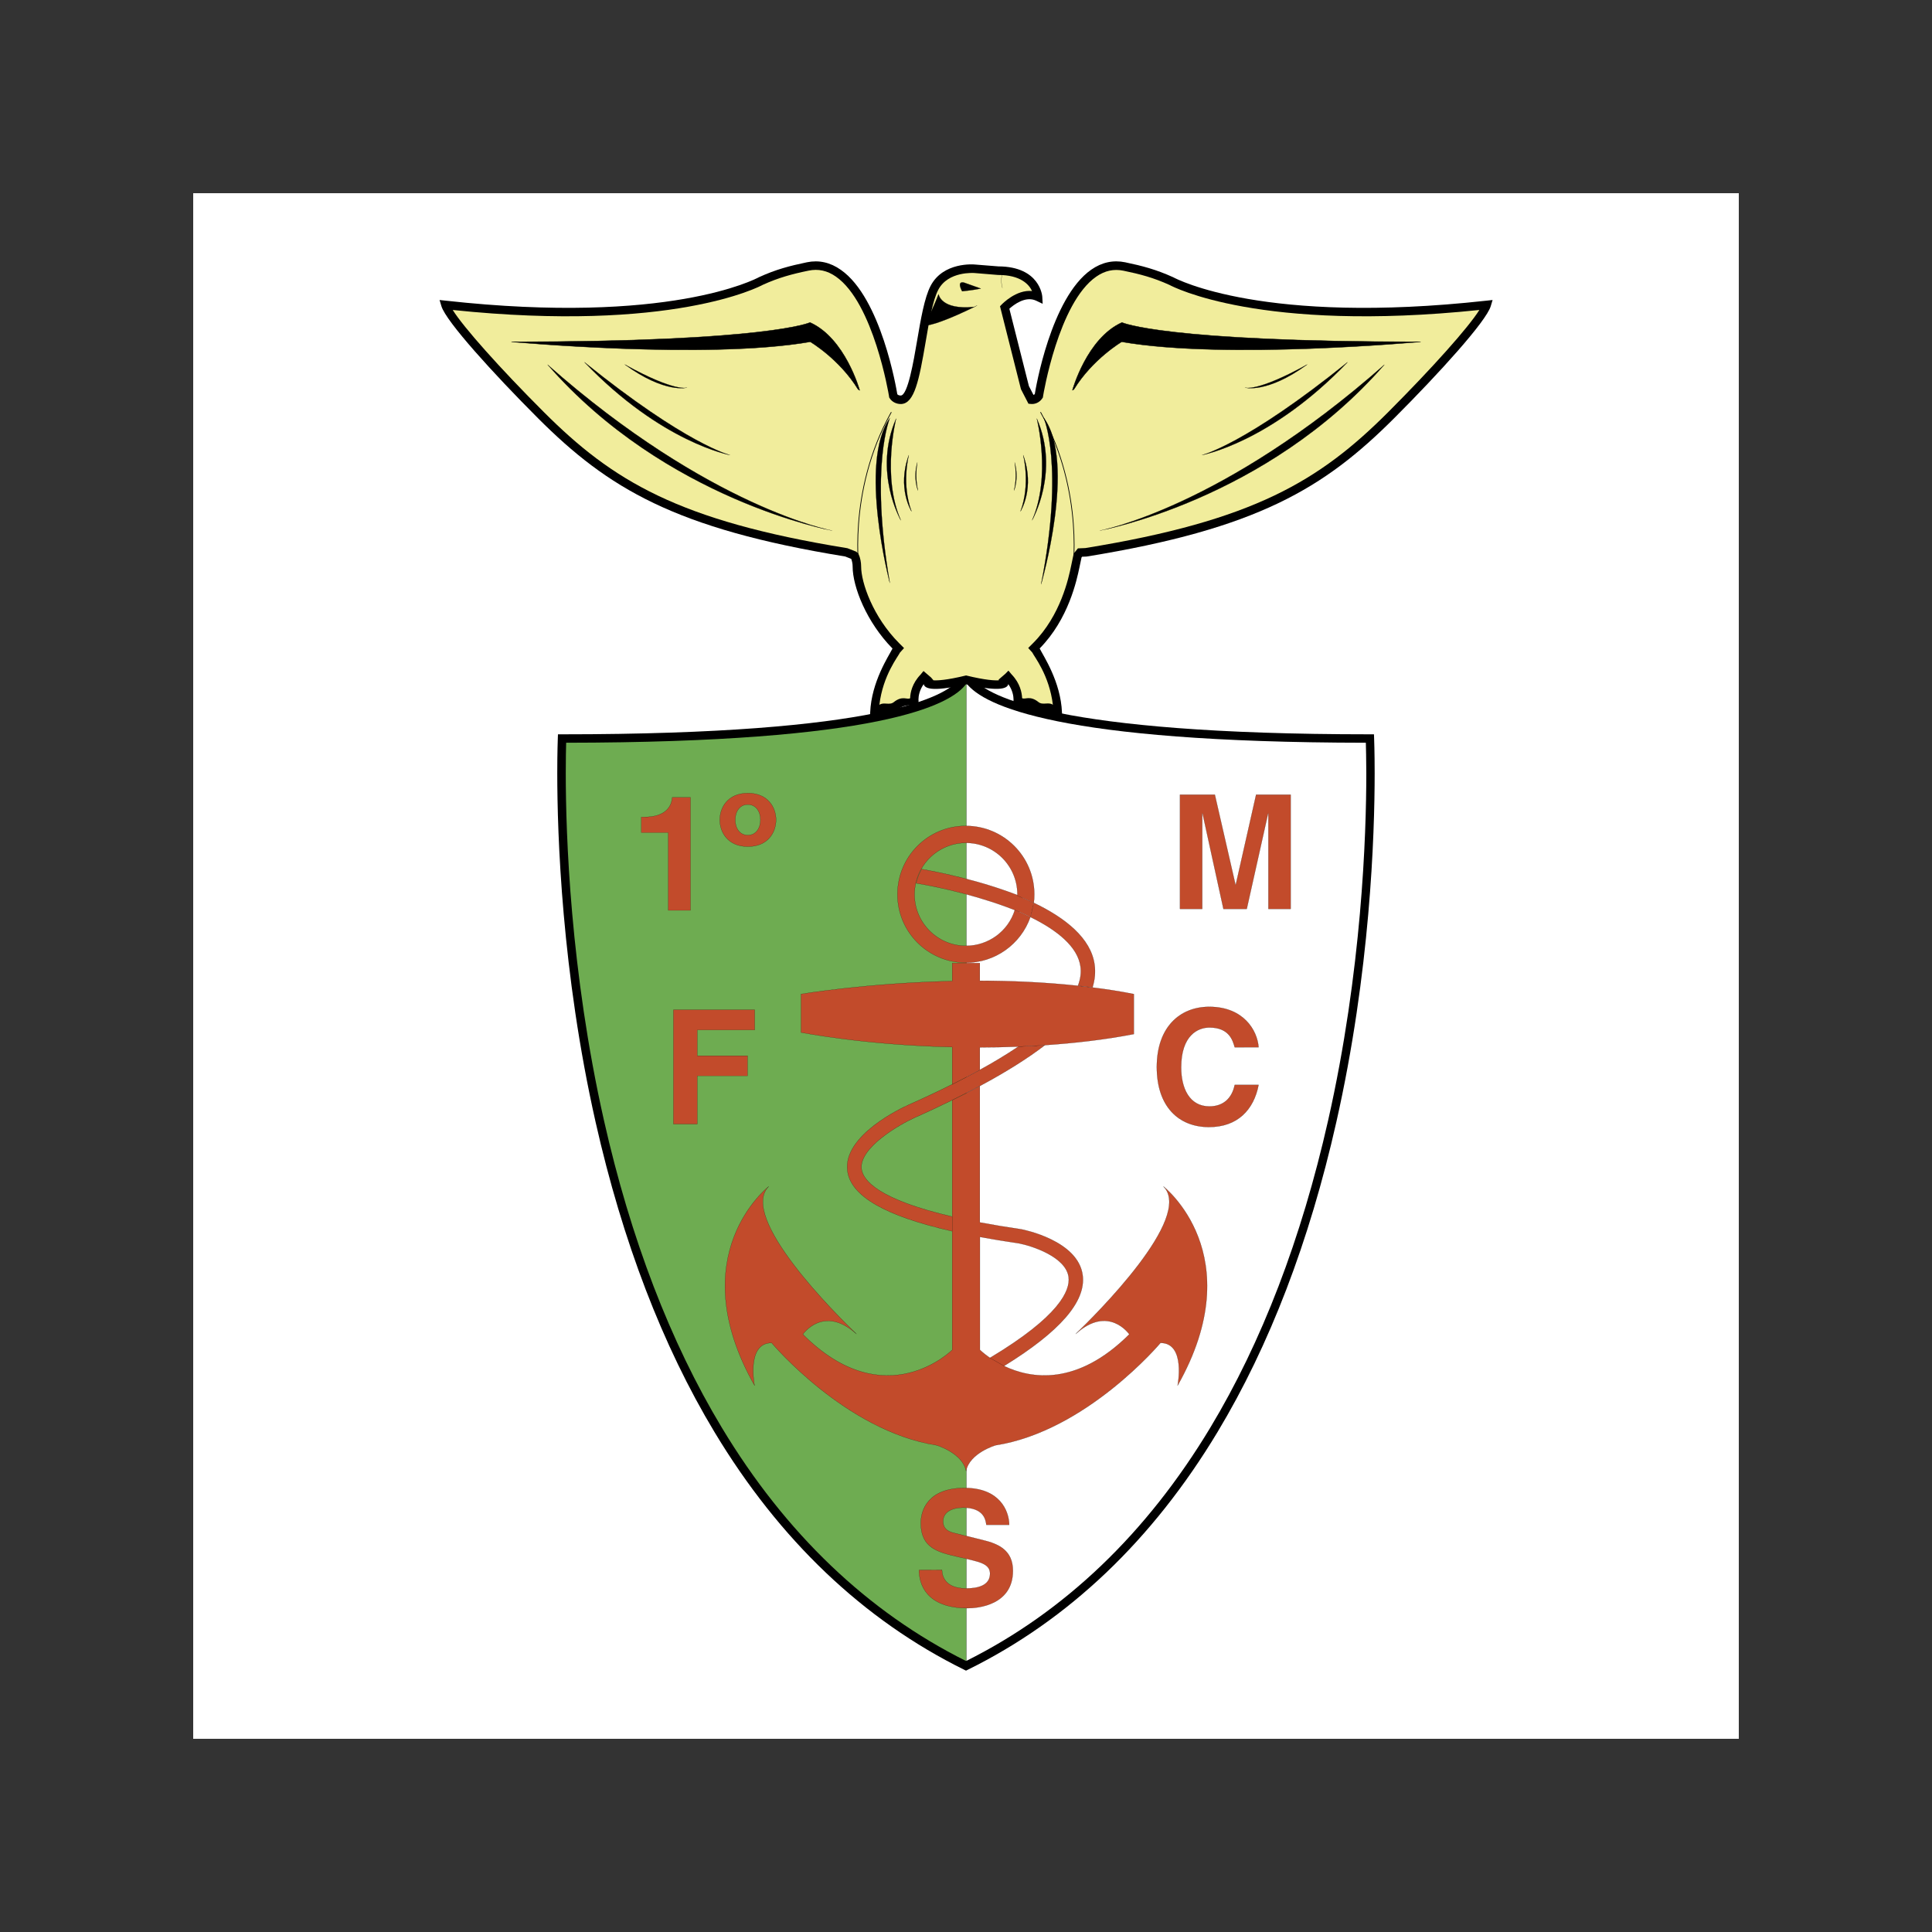 <?xml version="1.0" encoding="utf-8"?>
<!-- Generator: Adobe Illustrator 19.0.0, SVG Export Plug-In . SVG Version: 6.00 Build 0)  -->
<svg version="1.1" id="图层_1" xmlns="http://www.w3.org/2000/svg" xmlns:xlink="http://www.w3.org/1999/xlink" x="0px" y="0px"
	 width="2500px" height="2500px" viewBox="1100 -1100 2500 2500" style="enable-background:new 1100 -1100 2500 2500;"
	 xml:space="preserve">
<rect x="1100" y="-1100" width="2500" height="2500" fill="#333333" stroke="none"/>
<style type="text/css">
	.st0{fill:#FFFFFF;}
	.st1{fill:#6EAC51;}
	.st2{fill:#F1ED9C;}
	.st3{stroke:#000000;stroke-width:0.236;stroke-linecap:round;stroke-linejoin:round;stroke-miterlimit:2.613;}
	.st4{stroke:#000000;stroke-width:0.472;stroke-miterlimit:2.613;}
	.st5{stroke:#000000;stroke-width:0.236;stroke-miterlimit:2.613;}
	.st6{fill:none;stroke:#000000;stroke-width:0.944;stroke-linecap:round;stroke-linejoin:round;stroke-miterlimit:2.613;}
	.st7{fill:none;stroke:#000000;stroke-width:0.236;stroke-miterlimit:2.613;}
	.st8{fill:#C24B2B;stroke:#000000;stroke-width:0.177;stroke-miterlimit:2.613;}
	.st9{fill:#C24B2B;}
	.st10{fill:none;stroke:#000000;stroke-width:0.177;stroke-miterlimit:2.613;}
</style>
<g>
	<path class="st0" d="M1350-850h2000v2000H1350V-850z"/>
	<path d="M2348.3-232c-0.4,1.8-5,8.1-7.6,11.4c-16.7,21.3-100.1,70.8-513.4,70.8h-5.3l-0.2,5.3c0,0.6-0.7,16.7-0.7,44.9
		c0,80.1,5.8,257.3,49.6,451.6c34.9,154.5,86.6,289.4,153.8,401c84.1,139.8,192.8,243.3,323.1,307.6l2.4,1.2l2.4-1.2
		c130.3-64.3,239-167.8,323.1-307.6c67.2-111.6,118.9-246.6,153.7-401c43.9-194.3,49.6-371.5,49.6-451.6c0-28.2-0.7-44.3-0.7-44.9
		l-0.2-5.3h-5.3c-406.4,0-493.5-49.6-512.1-71c-3.2-3.7-8.5-9-8.5-9.3C2352.1-232.6,2348.1-233.1,2348.3-232L2348.3-232z"/>
	<path class="st1" d="M1832.6-138.9c-0.2,6.8-0.5,20.2-0.5,39.3c0,79.6,5.8,255.9,49.4,449.3c34.6,153.3,85.9,287,152.5,397.6
		c82.5,137,188.8,238.6,316,302l0.5-0.3V-215.4C2330.4-187,2236.2-139.3,1832.6-138.9z"/>
	<path class="st0" d="M2867.4-138.9c-397.5-0.4-494.4-48.1-516.6-76.6l-0.1-0.2l-0.1,0.2v1264.6c127-63.4,233.1-164.9,315.5-301.7
		c66.6-110.6,117.9-244.4,152.5-397.6c43.7-193.4,49.4-369.8,49.4-449.3C2867.9-118.7,2867.6-132,2867.4-138.9L2867.4-138.9z"/>
	<path d="M2144.1-760.6c-22.1,4.6-40.2,9.3-61.8,19.2c-5,2.7-118.1,62.2-405.2,30.5l-8.3-0.9l2.4,8c5.9,19.7,67,86.9,124.9,144.9
		c90.5,90.5,176.9,143.1,397.6,179l7.8,3.1c1.1,3.1,1.8,6.4,1.8,9.9c0,26.2,18.1,72.1,51.6,106.1c-4.9,9.7-27.3,43-28.9,82.8
		l-0.3,6.7l6.6-1c4.7-0.7,13.1,3.9,31-10.6c7.9-6.3,18.6-4,21.2-5l-0.5,0.1l4.5-1.1l0.1-4.7l-0.1-0.7l0-0.7c0-4.3,1.2-11.9,6.8-19.8
		c0.2,0.5,0.1,1.1,0.5,1.6c1.7,2.5,6.9,9.8,54.2-1.4c47.3,11.1,52.5,3.8,54.2,1.4c0.3-0.5,0.3-1,0.5-1.6c5.6,7.9,6.8,15.6,6.8,19.8
		l0,0.7l-0.4,5.4l4.5,1c2.6,1.1,13.4-1.3,21.2,5c18,14.5,26.3,9.9,31,10.6l6.7,1l-0.3-6.7c-1.6-39.9-24-73.1-28.9-82.9
		c37.5-38.1,48-88.4,51.5-105l2.6-12.3l0.1-0.5c0.3-0.4,0.4-0.5,0.7-0.9l5.4-0.2l0.3,0c221.2-35.9,307.6-88.5,398.2-179.1
		c57.9-57.9,119-125.2,124.9-144.9l2.4-8l-8.3,0.9c-287.2,31.7-400.2-27.8-404.9-30.3c-22-10-40.1-14.8-62.2-19.4
		c-15.5-3.2-30.3,0-44,9.6c-52.3,36.6-72,154.6-73,161c-0.5,0.4-1.1,0.8-1.7,1l-5.9-11.4c-0.3-1.2-23.9-94.2-25.3-100.1
		c5.4-4.9,20.8-17,34.7-10.4l8.4,4l-0.5-9.2c0-0.4-2.7-39.2-57.2-39.2l0.4,0l-30.1-2.4c-1.6-0.2-41.3-3.6-57.6,27.6
		c-8,15.2-12.8,43.6-17.5,71.1c-4.5,26.4-12,70.5-21.1,70.8c-2.6,0.1-4.1-1.2-4.5-1.7c-1.1-6.8-20.8-124.4-73-160.9
		C2174.4-760.5,2159.6-763.8,2144.1-760.6L2144.1-760.6z"/>
	<path class="st2" d="M2448.3-583.9l1.2-1.8l0.3-2.1c0.2-1.2,19.8-120.3,68.7-154.2c11.2-7.8,22.8-10.3,35.3-7.7
		c21.4,4.4,38.8,9,59.5,18.4c4.4,2.4,117.9,61.9,401,32.4c-14.1,22.5-60.4,74.5-118,132.2c-88.9,88.9-173.9,140.5-391.9,175.9
		l-9.6,0.4l-5.5,6.8l-0.3,1.7l-2.9,13.8c-3.3,16-13.5,64.5-49.4,100.4l-6.2,6.2l5.3,5.9c2.1,4.8,22,29.1,26.6,67.6
		c-5.6-4.1-12.9,1-18.6-3.5c-11.3-9.1-17.3-2.8-21.2-5.1c-0.3-7.1-2.6-19.2-13.4-30.5l-4.3-5.1l-3.9,4l-8.8,7.6l0.4,0.9
		c-5.1,0.4-16.8,0-42.3-6.2l0-0.1c-0.1,0-0.1,0-0.2,0c-0.1,0-0.1,0-0.2,0l0,0.1c-25.5,6.2-37.3,6.6-42.3,6.2l0.1-0.2l-2.9-3.4
		l-9.8-8.4l-3.7,4.5c-11.1,11.5-13.4,23.6-13.6,30.7c-3.9,2.4-9.9-4-21.2,5.1c-5.6,4.5-13-0.6-18.6,3.5
		c4.6-38.5,24.4-62.7,26.6-67.6l5.3-5.9l-6.2-6.2c-34-34-49.3-78.5-49.3-99.3c0-5.6-1.1-11-3.2-15.9c-0.1-0.2,0.2,2.6,0.2,2.6
		l-0.4-3.3l-3.1-2.7l-11.2-4.4l-0.6-0.1c-218.2-35.4-303.3-87.1-392.2-176c-57.6-57.6-103.9-109.7-118-132.2
		c283.1,29.5,396.6-30,401.4-32.6c20.3-9.2,37.7-13.9,59.1-18.3c12.5-2.6,24.1-0.1,35.3,7.7c48.8,33.9,68.5,153.1,68.7,154.3
		l0.3,2.1l1.2,1.8c2.2,3.2,7.3,6.9,14.3,6.7c17.2-0.7,23.2-30.8,31.6-80c4.5-26.6,9.2-54.1,16.4-67.8c12.8-24.5,46.6-21.7,46.9-21.7
		l30.4,2.5h0.2c29.1,0,39.9,12.3,43.9,20.8c-20.5-2.1-38.5,16.6-39.4,17.5l-2.1,2.2l27.1,107.3l9.7,18.8l3,0.3
		C2439.3-576.7,2444.9-579.2,2448.3-583.9L2448.3-583.9z"/>
	<path class="st3" d="M2891.4-628.1c-210,185.5-368.1,214.7-368.1,214.7S2738.5-452.7,2891.4-628.1L2891.4-628.1z M2843.7-631.3
		c-132.3,106.7-188.2,120.1-188.2,120.1S2744.2-527.3,2843.7-631.3z M2791.6-628.4c-65.4,36.2-80.6,30-80.6,30
		S2739.3-590.3,2791.6-628.4z"/>
	<path class="st4" d="M2489.6-596.1c24.2-39.4,61.9-61.6,61.9-61.6c134,23.4,386.8,0,386.8,0c-332.8,0-386.5-25-386.5-25
		c-45.6,20.4-64.1,87.7-64.1,87.7L2489.6-596.1L2489.6-596.1z"/>
	<path class="st3" d="M2447.2-344c0,0,46-157.8,3.3-215.5C2450.5-559.5,2477.6-498.4,2447.2-344z M2424-511.1c0,0,9.8,37.4-3.5,72.8
		C2420.5-438.3,2439.6-468.3,2424-511.1z M2413-501.6c0,0,3.7,18.7-0.9,36.3C2412.1-465.3,2418.8-480.2,2413-501.6z M1808.6-628.1
		c210,185.5,368.1,214.7,368.1,214.7S1961.5-452.7,1808.6-628.1L1808.6-628.1z M1856.3-631.3c132.3,106.7,188.2,120.1,188.2,120.1
		S1955.8-527.3,1856.3-631.3z M1908.4-628.4c65.3,36.2,80.6,30,80.6,30S1960.7-590.3,1908.4-628.4z"/>
	<path class="st4" d="M2210.4-596.1c-24.2-39.4-61.9-61.6-61.9-61.6c-134,23.4-386.7,0-386.7,0c332.8,0,386.4-25,386.4-25
		c45.6,20.4,64.2,87.7,64.2,87.7L2210.4-596.1L2210.4-596.1z"/>
	<path class="st3" d="M2276-511.1c0,0-9.8,37.4,3.5,72.8C2279.5-438.3,2260.4-468.3,2276-511.1z M2259.6-558.4
		c0,0-19,74.9,6.1,131.7C2265.6-426.8,2229.4-489.5,2259.6-558.4L2259.6-558.4z M2441.6-558.4c0,0,19,74.9-6.1,131.7
		C2435.5-426.8,2471.8-489.5,2441.6-558.4L2441.6-558.4z M2287-501.6c0,0-3.6,18.7,0.9,36.3C2287.9-465.3,2281.2-480.2,2287-501.6z"
		/>
	<path class="st5" d="M2314.5-719.3c0,0,2.7,20.8,46.1,16.4c21.9-10.9-57.1,30.6-68.6,23.4C2297.9-675.9,2314.5-719.3,2314.5-719.3
		L2314.5-719.3z M2347.2-734.4c-9.9-2-2.2,11.3-2.2,11.3s14.9-1.5,24.2-3.5L2347.2-734.4z"/>
	<path class="st6" d="M2487.6-356c0,0,17-106.7-41-210.4 M2212.2-356c0,0-17-106.7,41-210.4"/>
	<path class="st3" d="M2251.4-345.8c0,0-41.1-155.6,0.2-213.5C2251.6-559.3,2225.2-498.1,2251.4-345.8z"/>
	<path class="st7" d="M2400.8-751.9c0,0-8.2,7.9-3.7,24.4"/>
	<path class="st8" d="M2285.4,42.9c32.3,5.3,86.8,17.8,133.8,37.2c2-6.3,3.1-12.9,3.2-19.5c-51.8-20.9-107.8-32.1-129.9-36
		C2289.3,30.3,2286.9,36.5,2285.4,42.9L2285.4,42.9z M2399.2,667.6c-6.3-3-12.4-6.6-18.2-10.5C2350.8,675.1,2365,688.7,2399.2,667.6
		z M2417.9,254.2c-16.2,10.8-32.9,20.9-50,30.2c-11.8,6.5-23.7,12.7-35.8,18.7c-18.4,9.2-37.1,18-55.9,26.3
		c-8.8,3.9-86,39.8-79.6,86c4.5,32.5,49,58.2,135.5,77.8v-18.9c-95.7-22.3-115.2-46.9-117.2-61.4c-3.8-27.6,49.8-58.2,68.8-66.7
		c16.3-7.2,32.4-14.8,48.4-22.6c12.6-6.2,24.5-12.2,35.8-18.3c34-18.2,62.1-35.9,84.4-53C2440.8,253.1,2429.3,253.7,2417.9,254.2
		L2417.9,254.2z"/>
	<path class="st8" d="M2399.2,667.6c72.5-44.7,106-83.4,101.8-117.2c-5.6-45.1-76.4-59.1-79.4-59.7c-18-2.6-35.9-5.6-53.7-8.9V305.4
		c-11.8,6.3-23.7,12.4-35.8,18.3v323.1c0,0-86.5,86.5-193.2-20.2c0,0,26.7-38.8,69.4-0.4c-25.3-24.3-153.4-151.2-113.5-191
		c0,0-114.1,88.3-18.4,257.7c0,0-11-55.2,22.1-55.2c0,0,95.7,114.1,213.5,132.5c0,0,33.6,10,38.1,33.3c4.5-23.4,38.1-33.3,38.1-33.3
		c117.8-18.4,213.5-132.5,213.5-132.5c33.1,0,22.1,55.2,22.1,55.2c95.7-169.3-18.4-257.7-18.4-257.7c39.9,39.9-88.3,166.8-113.5,191
		c42.6-38.5,69.4,0.4,69.4,0.4C2493.3,694.3,2433.6,684.1,2399.2,667.6l-18.2-10.5c-8.4-5.8-13-10.4-13-10.4V500.6
		c15.8,2.9,32.6,5.7,50.6,8.3c16.5,3.2,60.9,17.4,64.2,43.8c2.1,17-11.4,50.3-101.8,104.4L2399.2,667.6L2399.2,667.6z M2513.7,177.8
		c-6.3-0.8-12.6-1.5-18.8-2.2c-43.2-4.6-86.4-6.5-127-6.5v-22.9h-35.8v23.3c-111.2,2.6-195.6,16.8-195.6,16.8v49.7
		c0,0,82.8,16.4,195.6,18.9v48.3c12-6,24-12.3,35.8-18.7v-29.2c16.7,0,33.3-0.4,50-1c11.4-0.4,22.8-1.1,34.4-1.9
		c38.3-2.6,77.2-7,114.9-14.3v-51.8C2549.5,182.8,2531.6,180,2513.7,177.8L2513.7,177.8z"/>
	<path class="st9" d="M2416.5,59c-0.1,6.3-1.2,12.6-3.1,18.6c6.9,2.9,13.7,5.9,20.1,9.1c2.1-5.9,3.5-12.1,4.3-18.3
		C2430.8,65.1,2423.7,61.9,2416.5,59z"/>
	<path class="st8" d="M2433.5,86.7c34.4,16.9,61.2,38.3,64.7,64.2c1,7.1,0.2,15.3-3.3,24.6c6.3,0.7,12.5,1.4,18.8,2.2
		c3.1-9.9,4-19.7,2.7-29.3c-4.7-34.6-38.3-60.8-78.6-80.1L2433.5,86.7L2433.5,86.7z M2350,123.9c-36.8,0-66.6-29.8-66.6-66.6
		c0-5.3,0.7-10.4,1.8-15.3c7.1-30,33.9-51.3,64.7-51.3c36.8,0,66.6,29.8,66.6,66.6c0,0.6-0.1,1.1-0.1,1.7c7.3,2.9,14.4,6,21.3,9.4
		c0.5-3.6,0.7-7.3,0.7-11.1c0-48.9-39.6-88.5-88.5-88.6s-88.5,39.6-88.6,88.5c0,48.9,39.6,88.5,88.5,88.6c37.6,0,71-23.7,83.5-59.1
		c-6.6-3.2-13.3-6.3-20.1-9.1C2404.6,105.2,2378.9,123.9,2350,123.9L2350,123.9z M1929.9-42.8h4.1c27.8,0,35.2-14.4,35.8-25.3h23.7
		V78h-28.8V-22.6h-34.8L1929.9-42.8L1929.9-42.8L1929.9-42.8z"/>
	<path class="st9" d="M2084-39.1c0,10.7-5.8,19.8-16.3,19.8c-10.5,0-16.3-9.1-16.3-19.8s5.8-19.8,16.3-19.8
		C2078.3-58.8,2084-49.8,2084-39.1z M2104.2-39.1c0-15.8-10.3-34.6-36.4-34.6c-26.1,0-36.4,18.7-36.4,34.6
		c0,15.9,10.3,34.6,36.4,34.6C2093.9-4.5,2104.2-23.2,2104.2-39.1z"/>
	<path class="st10" d="M2084-39.1c0,10.7-5.8,19.8-16.3,19.8c-10.5,0-16.3-9.1-16.3-19.8s5.8-19.8,16.3-19.8
		C2078.3-58.8,2084-49.8,2084-39.1 M2104.2-39.1c0-15.8-10.3-34.6-36.4-34.6c-26.1,0-36.4,18.7-36.4,34.6
		c0,15.9,10.3,34.6,36.4,34.6C2093.9-4.5,2104.2-23.2,2104.2-39.1z"/>
	<path class="st8" d="M2770.1,76.1h-28.8V-47.4h-0.4l-27.6,123.5h-30.2l-27-123.5h-0.4V76.1h-28.8V-71.7h45.1l26.7,116.5h0.4
		l26.3-116.5h44.7V76.1L2770.1,76.1z M2002.3,354.5h-30.9V206.7h105.2v26.1h-74.3v33.3h65v26.1h-65V354.5L2002.3,354.5z
		 M2697.7,255.1c-2.5-8.9-7.2-25.5-32.7-25.5c-14.8,0-36.6,9.9-36.6,51.7c0,26.6,10.5,50.4,36.6,50.4c17.1,0,29-9.7,32.7-27.8h30.9
		c-6.2,32.1-27.2,54.5-64.2,54.5c-39.3,0-67.5-26.6-67.5-77.6c0-51.7,29.9-78,67.9-78c44.3,0,62.2,30.5,63.8,52.3L2697.7,255.1
		L2697.7,255.1L2697.7,255.1z M2318.9,931.5c0.2,8.2,4.3,23.9,31.3,23.9c14.6,0,30.9-3.5,30.9-19.1c0-11.5-11.1-14.6-26.8-18.3
		l-15.9-3.7c-23.9-5.6-46.9-10.9-46.9-43.4c0-16.5,8.9-45.5,56.8-45.5c45.3,0,57.4,29.6,57.6,47.7h-29.6
		c-0.8-6.6-3.3-22.2-30.2-22.2c-11.7,0-25.7,4.3-25.7,17.7c0,11.5,9.5,14,15.6,15.4l36,8.9c20.2,4.9,38.7,13.2,38.7,39.7
		c0,44.4-45.3,48.4-58.3,48.4c-53.9,0-63.2-31.1-63.2-49.4L2318.9,931.5L2318.9,931.5L2318.9,931.5z"/>
</g>
</svg>
